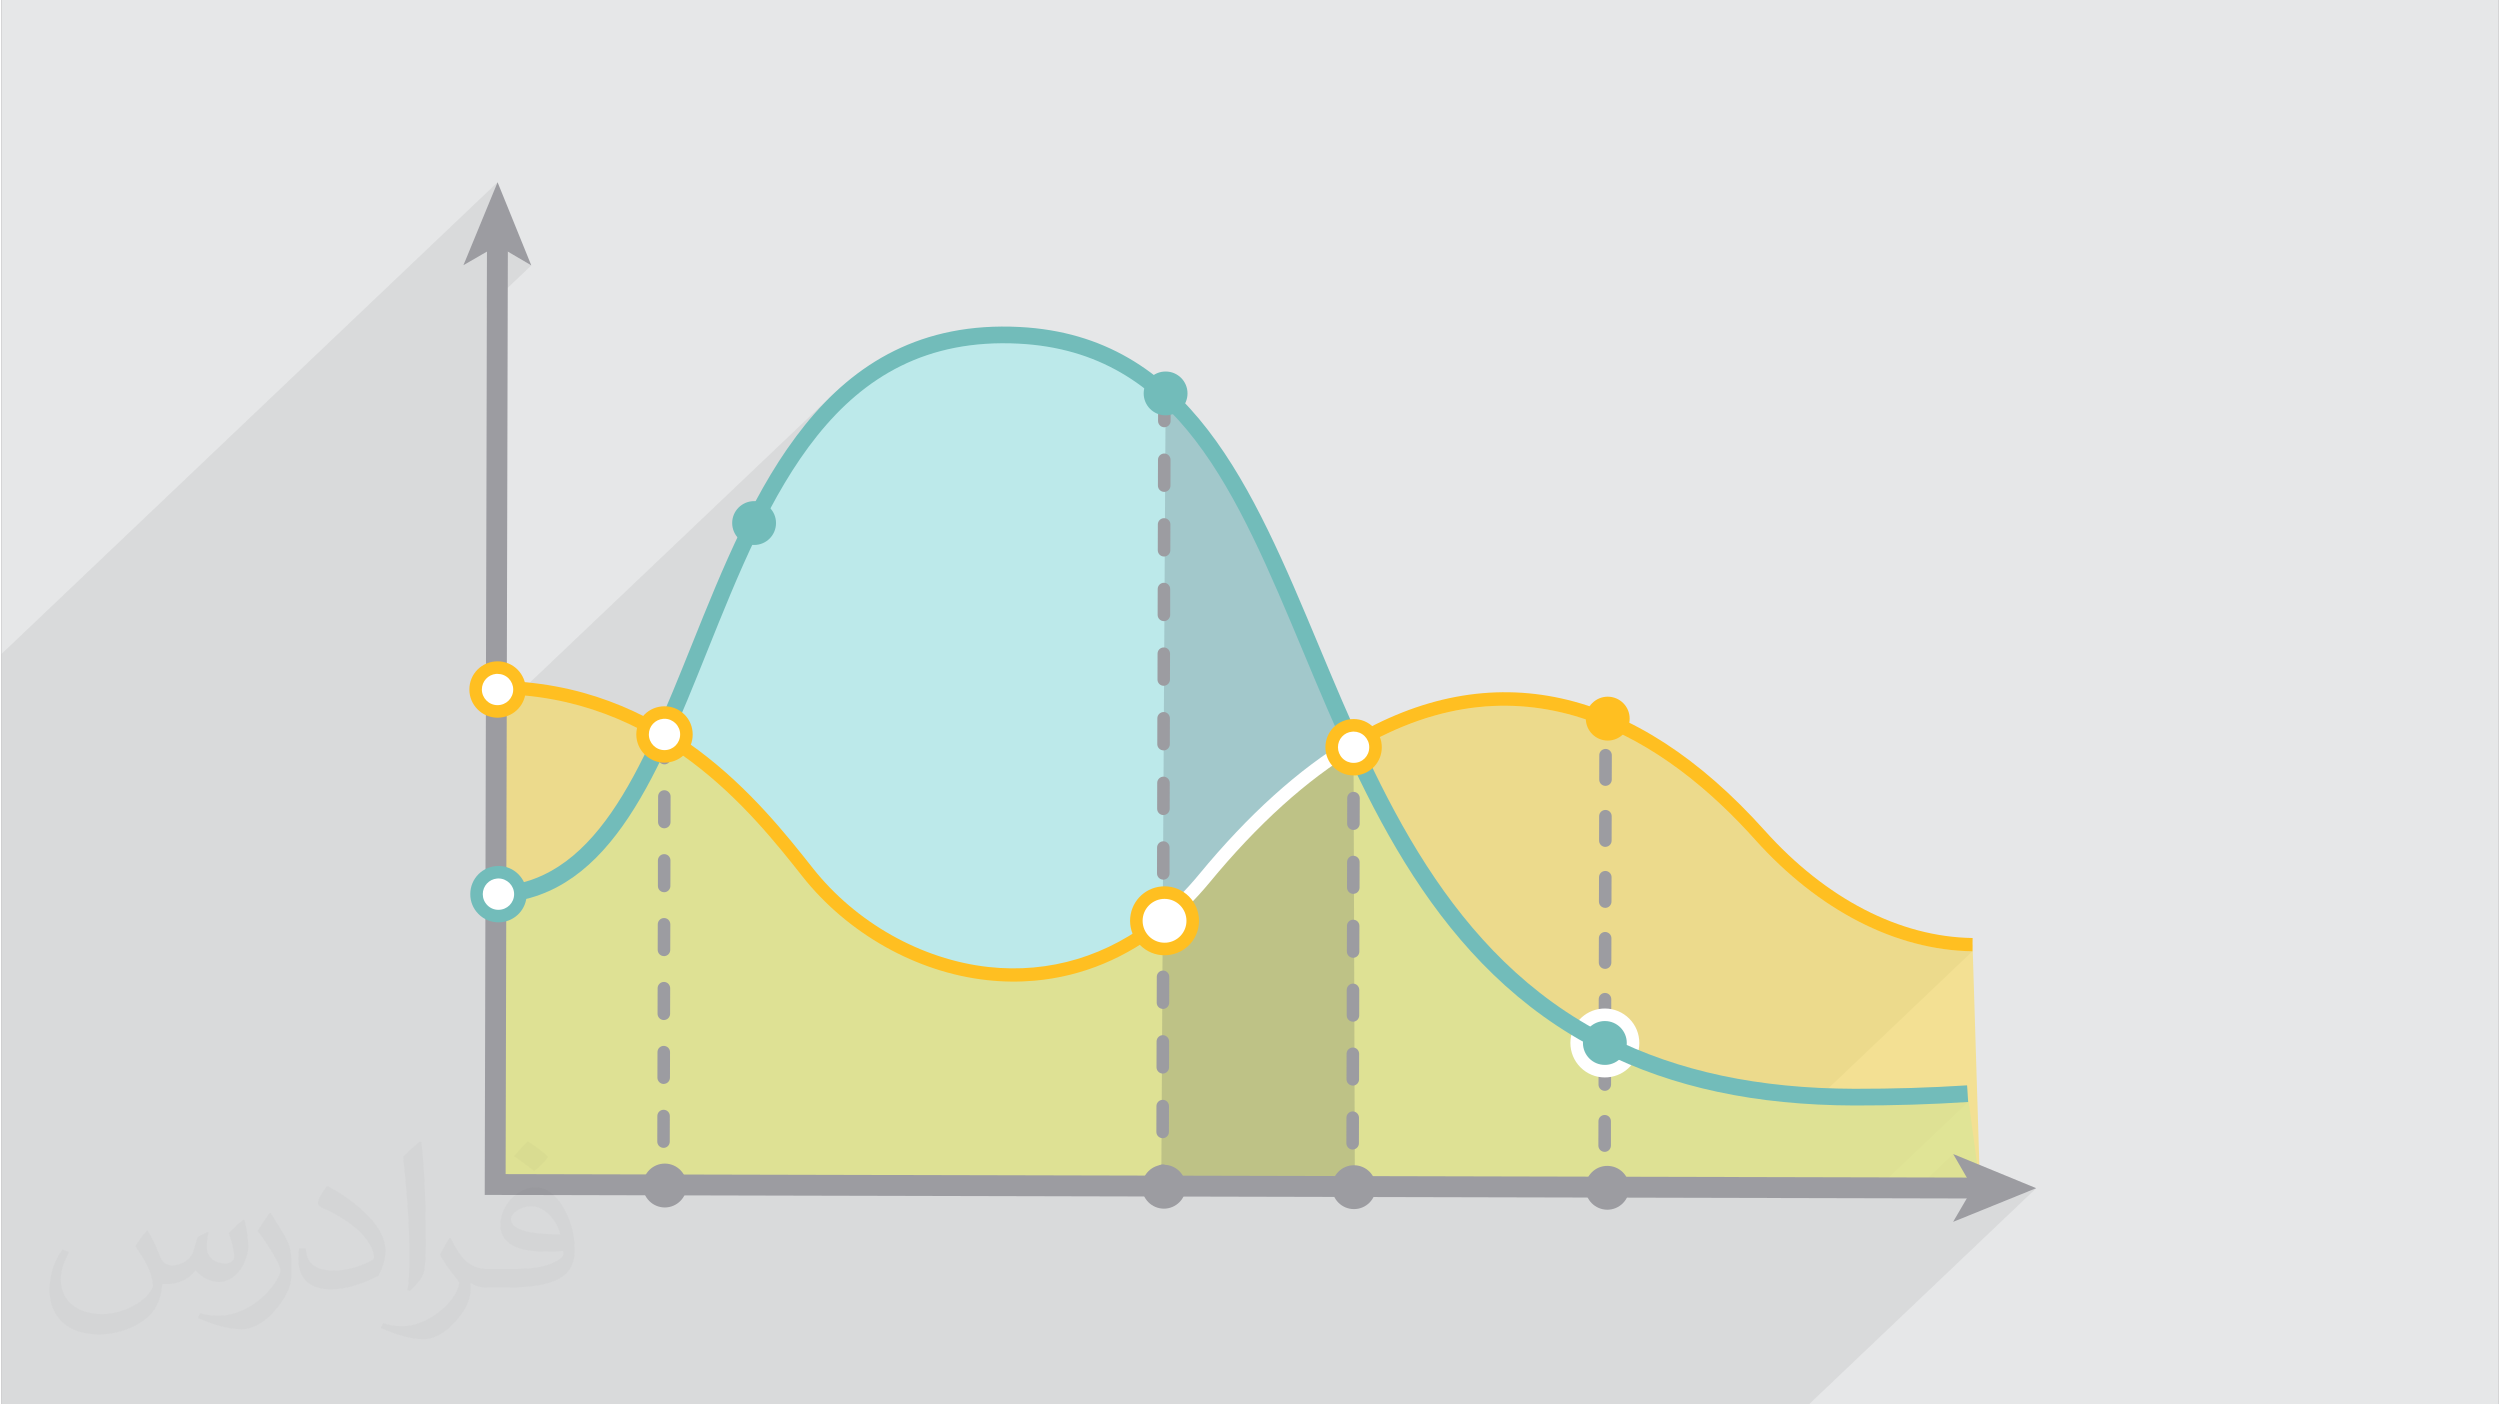<?xml version="1.0" encoding="UTF-8"?>
<!DOCTYPE svg PUBLIC "-//W3C//DTD SVG 1.0//EN" "http://www.w3.org/TR/2001/REC-SVG-20010904/DTD/svg10.dtd">
<!-- Creator: CorelDRAW 2017 -->
<svg xmlns="http://www.w3.org/2000/svg" xml:space="preserve" width="356px" height="200px" version="1.0" shape-rendering="geometricPrecision" text-rendering="geometricPrecision" image-rendering="optimizeQuality" fill-rule="evenodd" clip-rule="evenodd" viewBox="0 0 35600 20025" xmlns:xlink="http://www.w3.org/1999/xlink">
 <rect x="0" y="0" width="35600" height="20025" fill="#808080" stroke="none"/>
 <g id="Layer_x0020_1">
  <g id="_2179355089680">
   <path fill="#E6E7E8" d="M0 0l35600 0 0 20025 -35600 0 0 -20025z"/>
   <path fill="#373435" fill-opacity="0.078" d="M16529 20025l126 0 36 0 36 0 130 0 17 0 7 0 43 0 63 0 50 0 89 0 113 0 40 0 118 0 27 0 29 0 61 0 54 0 40 0 160 0 28 0 65 0 31 0 5 0 35 0 41 0 50 0 129 0 4 0 8 0 28 0 288 0 40 0 365 0 184 0 7 0 28 0 88 0 140 0 61 0 40 0 187 0 183 0 8 0 28 0 134 0 126 0 1206 0 380 0 1554 0 265 0 567 0 790 0 56 0 163 0 7 0 680 0 3243 -3084 -1186 481 8 -14 337 -320 -150 -1 16 -27 173 -165 -127 0 -255 -441 -464 441 -567 0 1244 -1183 -15 -237 -97 6 -98 5 -97 6 -99 5 -99 4 -99 4 -100 4 -100 3 -101 3 -101 2 -102 3 -102 1 -102 1 -102 1 -103 1 -103 0 -254 -4 -118 -4 2053 -1953 -204 -10 -205 -22 -204 -35 -204 -47 -203 -59 -201 -72 -200 -83 -198 -95 -196 -107 -193 -119 -191 -130 -188 -141 -184 -152 -180 -163 -177 -174 -172 -184 -119 -130 -124 -130 -127 -128 -132 -126 -136 -124 -140 -121 -145 -118 -148 -114 -152 -110 -156 -105 -160 -100 -164 -94 -167 -88 -16 -7 7 -7 -8 6 -155 -72 -84 -36 63 -60 -13 11 -13 9 -16 6 -16 3 -1 0 -1 0 -1 0 -1 0 -1 0 -1 0 -1 0 -1 0 -18 -2 -17 -5 -15 -8 -13 -11 -11 -13 -9 -16 -5 -16 -1 -18 0 -179 2 -18 5 -17 8 -15 11 -13 -216 206 2 -28 19 -58 29 -53 38 -47 -207 197 -49 -16 -186 -48 -188 -39 -192 -29 -196 -19 -198 -8 -202 4 -205 16 -207 28 -211 40 -214 55 -217 68 -219 83 -222 97 -196 99 -6 -19 -28 -53 -38 -46 -46 -39 -53 -29 -59 -18 -63 -7 -63 7 -59 18 -8 4 -34 -77 -79 -181 -78 -180 -76 -180 -76 -180 -75 -179 -75 -178 -74 -177 -74 -176 -74 -175 -74 -173 -74 -172 -75 -169 -75 -168 -77 -165 -77 -163 -78 -161 -80 -157 -81 -155 -83 -152 -84 -148 -86 -145 -89 -142 -91 -137 -93 -134 -96 -129 -98 -125 -102 -121 -104 -115 -12 -13 13 -12 -14 12 -95 -98 -111 -106 -86 81 -115 -101 -103 -81 16 -51 29 -53 38 -46 -124 118 -142 -99 -151 -94 -158 -85 -164 -76 -171 -67 -177 -57 -185 -48 -193 -37 -200 -27 -209 -16 -241 -6 -231 8 -223 22 -213 34 -204 47 -196 59 -188 71 -180 81 -173 92 -165 102 -159 112 -151 121 -146 130 -740 705 193 -268 241 -289 261 -263 -795 756 10 -16 125 -175 131 -168 136 -161 142 -154 148 -146 -4354 4140 -55 -6 -112 -8 -3 -10 -29 -53 -38 -47 -46 -38 -53 -29 -59 -18 -63 -7 -63 6 -58 18 -44 24 12 -5179 634 -603 -483 -283 -149 86 0 -149 -320 305 471 -1145 -7072 6725 0 697 0 24 0 181 0 742 0 5033 0 125 0 48 0 71 0 4 0 95 0 52 0 94 0 290 0 75 0 11 0 30 0 62 0 30 0 4 0 66 0 53 0 106 0 14 0 133 0 610 0 120 0 466 0 132 0 214 0 26 0 98 0 26 0 22 0 26 0 49 0 10 0 12 0 4 0 41 0 19 0 27 0 8 0 110 0 70 0 40 0 3 0 3 0 3 0 32 0 139 0 36 0 3 0 57 0 3 0 12 0 11 0 67 0 24 0 1 0 5 0 2 0 1 0 22 0 3 0 1 0 32 0 62 0 10 16 0 91 0 98 0 39 0 35 0 348 0 183 0 8 0 28 0 138 0 141 0 35 0 40 0 269 0 48 0 35 0 31 0 153 0 30 0 0 0 8 0 28 0 89 0 32 0 40 0 153 0 41 0 127 0 36 0 183 0 36 0 183 0 8 0 28 0 132 0 40 0 143 0 40 0 138 0 36 0 183 0 25 0 29 0 154 0 8 0 28 0 25 0 7 0 111 0 39 0 133 0 40 0 149 0 35 0 184 0 14 0 183 0 8 0 28 0 153 0 40 0 122 0 40 0 160 0 35 0 183 0 4 0 183 0 8 0 28 0 94 0 70 0 40 0 30 0 81 0 40 0 170 0 17 0 19 0 164 0 8 0 11 0 17 0 114 0 126 0 130 0 40 0 321 0 36 0 130 0 53 0 172 0 215 0 39 0 322 0 35 0 184 0 313 0 73 0 40 0 17 0 24 0 43 0 25 0 38 0 50 0 43 0 34 0 12 0 4 0 31 0 36 0 8 0 4 0 42 0 15 0 13 0 4 0 16 0 47 0 26 0 9 0 7 0 16 0 16 0 4 0 20 0 9 0 55 0 18 0 5 0 8 0 7 0 12 0 56 0 17 0 126 0 10 0 1 0 28 0 11 0 7 0 8 0 25 0 3 0 8 0 4 0 31 0 4 0 36 0 22 0 32 0 3 0 33 0 93 0 12 0 24 0 13 0 3 0 37 0 350 0 32 0 151 0 8 0 24 0 4 0 4 0 28 0 289 0 26 0 14 0 26 0 361 0 21 0 162 0 8 0 13 0 8 0 6 0 22 0 300 0 15 0 25 0 15 0 157 0 107 0 33 0 7 0 67 0 11 0 109 0 64 0 8 0 2 0 8 0 17 0 11 0 73 0 8 0 28 0 137 0 65 0 4 0 22 0 13 0 5 0 31 0 12 0 35 0 30 0 75 0 79 0 104 0 8 0 8 0 20 0 163 0 8 0 28 0 26 0 39 0 7 0 125 0 118 0 39 0 1 0 35 0 183 0 164 0 184 0 7 0 10 0 18 0 22 0 289 0 4 0 31 0 9 0 175 0 207 0 157 0 27 0 7 0 6 0 22 0 94 0 140 0 33 0 36 0 12 0 40 0 131 0 40 0 16 0 184 0 7 0 28 0 90 0 25 0 15 0 110 0 52 0z"/>
   <g>
    <path fill="#A8F4F4" fill-rule="nonzero" fill-opacity="0.6" d="M26419 15643c-8980,-22 -6513,-10585 -11910,-10862 -4957,-255 -4077,7987 -7543,7978l72 4129 21170 7 -177 -1302c-508,34 -1045,51 -1612,50z"/>
    <path fill="#FFDA3F" fill-rule="nonzero" fill-opacity="0.502" d="M25070 11906c-2257,-2516 -5055,-2860 -7921,618 -1791,2173 -4410,1489 -5657,-88 -807,-1021 -2138,-2628 -4460,-2634l6 7086 21170 7 -106 -3427c-1074,-15 -2139,-566 -3032,-1562z"/>
    <g>
     <path fill="#3F4650" fill-rule="nonzero" fill-opacity="0.2" d="M16535 16892l2760 0 -19 -6239c-880,-1919 -1474,-3912 -2679,-5014l-62 11253z"/>
    </g>
    <g>
     <g>
      <path fill="#9C9CA1" fill-rule="nonzero" d="M19277 10565c-49,0 -89,40 -89,89l-1 179c0,49 40,89 89,89 3,0 6,0 9,0 45,-4 81,-42 81,-89l0 -179c1,-49 -39,-89 -89,-89z"/>
     </g>
     <g>
      <path fill="#9C9CA1" fill-rule="nonzero" d="M19269 14024c-49,0 -89,40 -90,89l0 365c0,49 39,89 89,89 3,0 5,0 8,0 46,-4 81,-43 81,-89l1 -364c0,-50 -40,-90 -89,-90z"/>
      <path fill="#9C9CA1" fill-rule="nonzero" d="M19265 15846c-50,1 -90,40 -90,90l-1 364c0,49 40,90 89,90 3,0 6,0 9,-1 45,-4 81,-42 81,-89l1 -364c0,-49 -40,-89 -89,-90z"/>
      <path fill="#9C9CA1" fill-rule="nonzero" d="M19267 14935c-49,0 -90,40 -90,89l-1 365c0,49 40,89 90,89 2,0 5,0 8,0 45,-4 81,-42 81,-89l1 -364c0,-49 -40,-90 -89,-90z"/>
      <path fill="#9C9CA1" fill-rule="nonzero" d="M19276 11290c-50,0 -90,40 -90,89l-1 365c0,49 40,89 89,89 3,0 6,0 9,0 45,-4 81,-42 81,-89l1 -364c0,-50 -40,-90 -89,-90z"/>
      <path fill="#9C9CA1" fill-rule="nonzero" d="M19273 12201c-49,0 -89,40 -89,90l-1 364c0,49 40,89 89,90 3,0 6,-1 8,-1 46,-4 81,-42 82,-88l1 -365c0,-49 -40,-89 -90,-90z"/>
      <path fill="#9C9CA1" fill-rule="nonzero" d="M19271 13113c-49,0 -89,39 -89,89l-1 364c0,50 40,90 89,90 3,0 5,0 8,0 46,-5 81,-43 81,-89l1 -365c0,-49 -39,-89 -89,-89z"/>
     </g>
     <g>
      <path fill="#9C9CA1" fill-rule="nonzero" d="M19262 16758c-48,0 -89,40 -89,89l0 178c-1,50 39,90 89,90 2,0 5,0 8,0 45,-4 81,-43 81,-89l1 -179c0,-49 -40,-89 -90,-89z"/>
     </g>
    </g>
    <g>
     <g>
      <path fill="#9C9CA1" fill-rule="nonzero" d="M22871 9978c-49,0 -89,40 -89,89l0 179c-1,49 39,89 89,89 2,0 5,0 8,0 45,-4 81,-42 81,-89l1 -179c0,-49 -40,-89 -90,-89z"/>
     </g>
     <g>
      <path fill="#9C9CA1" fill-rule="nonzero" d="M22859 15027c-49,0 -89,40 -89,89l-1 348c0,49 40,89 89,89 3,0 6,0 8,0 46,-4 81,-42 82,-89l0 -348c0,-49 -39,-89 -89,-89z"/>
      <path fill="#9C9CA1" fill-rule="nonzero" d="M22861 14157c-49,0 -89,40 -89,89l-1 348c0,50 40,90 89,90 3,0 6,0 8,-1 46,-4 82,-42 82,-88l1 -348c0,-50 -40,-90 -90,-90z"/>
      <path fill="#9C9CA1" fill-rule="nonzero" d="M22857 15897c-49,0 -89,39 -89,89l-1 348c0,49 40,89 89,89 3,0 5,0 8,0 46,-4 81,-42 82,-89l0 -348c0,-49 -39,-89 -89,-89z"/>
      <path fill="#9C9CA1" fill-rule="nonzero" d="M22868 11548c-50,0 -90,40 -90,89l-1 348c0,49 40,90 89,90 3,0 6,0 9,-1 45,-4 81,-42 81,-89l1 -347c0,-50 -40,-90 -89,-90z"/>
      <path fill="#9C9CA1" fill-rule="nonzero" d="M22870 10678c-50,1 -90,40 -90,89l-1 348c0,50 40,90 90,90 2,0 5,0 8,-1 45,-4 81,-42 81,-88l1 -348c0,-49 -40,-90 -89,-90z"/>
      <path fill="#9C9CA1" fill-rule="nonzero" d="M22863 13288c-48,0 -89,39 -89,89l-1 347c0,50 40,90 89,90 3,0 6,0 8,0 46,-4 82,-43 82,-89l1 -348c0,-49 -40,-89 -90,-89z"/>
      <path fill="#9C9CA1" fill-rule="nonzero" d="M22866 12418c-49,0 -90,40 -90,89l-1 348c0,49 40,89 89,89 3,0 6,0 9,0 45,-4 81,-42 81,-89l1 -348c0,-49 -40,-89 -89,-89z"/>
     </g>
     <g>
      <path fill="#9C9CA1" fill-rule="nonzero" d="M22855 16766c-49,0 -89,40 -89,89l-1 179c0,49 40,89 89,90 3,0 6,-1 9,-1 45,-4 81,-42 81,-88l0 -179c0,-49 -39,-89 -89,-90z"/>
     </g>
    </g>
    <g>
     <g>
      <path fill="#9C9CA1" fill-rule="nonzero" d="M16579 5735c-49,0 -89,39 -89,89l-1 178c0,50 40,90 90,90 2,0 5,0 8,-1 45,-4 81,-42 81,-88l1 -179c0,-49 -40,-89 -90,-89z"/>
     </g>
     <g>
      <path fill="#9C9CA1" fill-rule="nonzero" d="M16562 12916c-49,0 -89,40 -89,90l-1 368c0,49 40,90 89,90 3,0 5,0 8,-1 46,-4 81,-42 81,-88l1 -369c0,-49 -39,-89 -89,-90z"/>
      <path fill="#9C9CA1" fill-rule="nonzero" d="M16567 11073c-49,0 -90,40 -90,90l-1 368c0,50 40,90 89,90 3,0 6,0 9,-1 45,-4 81,-42 81,-88l1 -369c0,-49 -40,-89 -89,-90z"/>
      <path fill="#9C9CA1" fill-rule="nonzero" d="M16560 13838c-49,0 -89,40 -89,89l-1 369c-1,49 39,89 89,89 2,0 5,0 8,0 45,-4 81,-42 81,-89l1 -369c0,-49 -40,-89 -89,-89z"/>
      <path fill="#9C9CA1" fill-rule="nonzero" d="M16556 15681c-49,0 -90,40 -90,89l-1 369c0,49 40,89 89,89 3,0 6,0 9,0 45,-4 81,-42 81,-89l1 -369c0,-49 -40,-89 -89,-89z"/>
      <path fill="#9C9CA1" fill-rule="nonzero" d="M16558 14759c-49,0 -90,40 -90,90l-1 368c0,49 40,90 90,90 2,0 5,0 8,-1 45,-4 81,-42 81,-89l1 -368c0,-49 -40,-89 -89,-90z"/>
      <path fill="#9C9CA1" fill-rule="nonzero" d="M16564 11995c-48,0 -89,40 -89,89l-1 369c0,49 40,89 89,89 3,0 6,0 8,0 46,-4 82,-42 82,-89l0 -369c1,-49 -39,-89 -89,-89z"/>
      <path fill="#9C9CA1" fill-rule="nonzero" d="M16575 7388c-48,0 -89,39 -89,89l-1 368c0,50 40,90 89,90 3,0 6,0 8,0 46,-5 82,-43 82,-89l1 -369c0,-49 -40,-89 -90,-89z"/>
      <path fill="#9C9CA1" fill-rule="nonzero" d="M16578 6466c-49,0 -90,40 -90,89l-1 369c0,49 40,89 89,89 3,0 6,0 9,0 45,-4 81,-42 81,-89l1 -368c0,-50 -40,-90 -89,-90z"/>
      <path fill="#9C9CA1" fill-rule="nonzero" d="M16573 8309c-49,0 -89,40 -89,89l-1 369c0,49 40,89 89,89 3,0 5,0 8,0 46,-4 81,-42 82,-89l0 -368c0,-50 -39,-90 -89,-90z"/>
      <path fill="#9C9CA1" fill-rule="nonzero" d="M16569 10152c-49,0 -90,40 -90,89l-1 369c0,49 40,89 90,89 2,0 5,0 8,0 45,-4 81,-42 81,-89l1 -368c0,-50 -40,-90 -89,-90z"/>
      <path fill="#9C9CA1" fill-rule="nonzero" d="M16571 9231c-49,0 -89,39 -89,89l-1 368c-1,50 39,90 89,90 2,0 5,0 8,-1 45,-4 81,-42 81,-88l1 -369c0,-49 -40,-89 -89,-89z"/>
     </g>
     <g>
      <path fill="#9C9CA1" fill-rule="nonzero" d="M16553 16602c-48,1 -89,40 -89,89l-1 179c0,49 40,90 89,90 3,0 6,0 9,-1 45,-4 81,-42 81,-89l0 -178c1,-49 -39,-89 -89,-90z"/>
     </g>
    </g>
    <g>
     <g>
      <path fill="#9C9CA1" fill-rule="nonzero" d="M9452 10541c-49,0 -89,40 -90,89l0 179c0,49 40,89 89,89 3,0 6,0 8,0 46,-4 81,-42 82,-89l0 -178c0,-50 -40,-90 -89,-90z"/>
     </g>
     <g>
      <path fill="#9C9CA1" fill-rule="nonzero" d="M9444 14000c-49,0 -90,40 -90,89l-1 365c0,49 40,89 89,90 3,0 6,-1 9,-1 45,-4 81,-42 81,-89l1 -364c0,-49 -40,-90 -89,-90z"/>
      <path fill="#9C9CA1" fill-rule="nonzero" d="M9441 14912c-49,0 -89,39 -89,89l-1 364c0,49 40,90 89,90 3,0 6,0 8,-1 46,-4 81,-42 82,-88l1 -365c0,-49 -40,-89 -90,-89z"/>
      <path fill="#9C9CA1" fill-rule="nonzero" d="M9439 15823c-49,0 -89,40 -89,89l-1 364c0,50 40,90 89,90 3,0 6,0 8,0 46,-4 81,-43 81,-89l1 -365c0,-49 -39,-89 -89,-89z"/>
      <path fill="#9C9CA1" fill-rule="nonzero" d="M9450 11267c-49,-1 -89,39 -89,89l-1 364c0,50 40,90 89,90 3,0 5,0 8,-1 46,-4 81,-42 81,-88l1 -365c0,-49 -40,-89 -89,-89z"/>
      <path fill="#9C9CA1" fill-rule="nonzero" d="M9448 12178c-49,0 -89,40 -90,89l0 364c-1,50 39,90 89,90 3,0 5,0 8,0 45,-4 81,-43 81,-89l1 -365c0,-49 -40,-89 -89,-89z"/>
      <path fill="#9C9CA1" fill-rule="nonzero" d="M9446 13089c-49,0 -90,40 -90,89l-1 365c0,49 40,89 89,89 3,0 6,0 9,0 45,-4 81,-42 81,-89l1 -364c0,-50 -40,-90 -89,-90z"/>
     </g>
     <g>
      <path fill="#9C9CA1" fill-rule="nonzero" d="M9437 16734c-49,0 -89,40 -90,89l0 179c0,49 40,89 89,89 3,0 6,0 9,0 45,-4 81,-42 81,-89l0 -178c0,-50 -40,-90 -89,-90z"/>
     </g>
    </g>
    <g>
     <path fill="#72BCBA" fill-rule="nonzero" d="M22861 14469c-13,0 -25,0 -37,1 -209,19 -366,191 -366,400 -1,107 41,208 117,284 75,76 176,118 284,119 12,0 25,-1 37,-2 208,-19 365,-190 366,-399 0,-222 -180,-403 -401,-403z"/>
     <path fill="white" fill-rule="nonzero" d="M22861 14379c-15,0 -31,1 -45,2 -255,23 -447,233 -448,489 0,131 51,254 143,347 93,93 216,145 348,145 15,0 30,-1 45,-2 254,-23 446,-233 447,-488 0,-131 -50,-255 -143,-348 -93,-93 -216,-144 -347,-145zm27 803l0 0c-10,1 -19,1 -29,1 -173,0 -312,-140 -312,-313 0,-163 125,-296 285,-311 9,-1 19,-1 29,-1 172,0 312,141 311,313 0,163 -125,297 -284,311z"/>
    </g>
    <g>
     <path fill="#72BCBA" fill-rule="nonzero" d="M22915 14778l-107 213c1024,515 2205,767 3610,771 556,1 1102,-16 1621,-50l-15 -237c-515,33 -1055,50 -1605,49 -1368,-4 -2514,-248 -3504,-746z"/>
    </g>
    <g>
     <path fill="#72BCBA" fill-rule="nonzero" d="M18782 9208c-951,-2274 -1849,-4422 -4267,-4546 -2797,-144 -3796,2346 -4678,4542 -711,1769 -1383,3440 -2871,3436l-1 238c1651,4 2352,-1739 3093,-3585 894,-2226 1818,-4528 4444,-4393 2269,116 3099,2101 4060,4400 882,2110 1882,4502 4246,5691l107 -213c-2285,-1149 -3267,-3498 -4133,-5570z"/>
    </g>
    <g>
     <path fill="#FFBF21" fill-rule="nonzero" d="M25140 11843c-1854,-2068 -3903,-2521 -5923,-1310l97 162c2442,-1463 4440,-115 5686,1275 907,1011 2008,1577 3100,1593l3 -189c-1039,-15 -2091,-559 -2963,-1531z"/>
    </g>
    <g>
     <path fill="white" fill-rule="nonzero" d="M17076 12464c-185,225 -384,424 -594,594l120 146c218,-177 427,-386 620,-619 686,-833 1390,-1468 2092,-1890l-97 -162c-721,433 -1441,1082 -2141,1931z"/>
    </g>
    <g>
     <path fill="#FFBF21" fill-rule="nonzero" d="M14069 13787c-953,-106 -1889,-632 -2503,-1410 -736,-931 -2106,-2664 -4534,-2670l0 189c2336,6 3669,1692 4386,2599 645,816 1628,1369 2630,1479 231,26 460,28 684,8 674,-60 1310,-323 1870,-778l-120 -146c-705,573 -1540,825 -2413,729z"/>
    </g>
    <g>
     <g>
      <path fill="#9C9CA1" fill-rule="nonzero" d="M7219 3439l-298 -1 -32 13599 21280 51 0 -298 -20982 -50 32 -13301z"/>
     </g>
     <g>
      <path fill="#9C9CA1" fill-rule="nonzero" d="M6585 3781l485 -280 483 283 -481 -1186 -487 1183z"/>
     </g>
     <g>
      <path fill="#9C9CA1" fill-rule="nonzero" d="M28106 16939l-282 483 1186 -481 -1184 -487 280 485z"/>
     </g>
    </g>
    <g>
     <path fill="white" fill-rule="nonzero" d="M9453 10159c-173,0 -313,139 -314,312 0,173 140,313 312,313 173,1 313,-139 314,-312 0,-172 -139,-313 -312,-313z"/>
     <path fill="#FFBF21" fill-rule="nonzero" d="M9453 10070c-226,0 -402,179 -403,401 0,221 180,402 401,403 13,0 25,-1 37,-2 208,-18 366,-190 366,-399 0,-108 -41,-209 -117,-285 -76,-76 -177,-118 -284,-118zm-1 625l0 0c-124,0 -223,-101 -223,-224 0,-116 87,-211 203,-222 7,0 14,-1 21,-1 59,0 115,24 157,66 42,42 66,99 65,158 0,123 -98,223 -223,223z"/>
    </g>
    <g>
     <path fill="white" fill-rule="nonzero" d="M7072 9518c-172,0 -312,139 -313,312 0,173 139,313 312,313 173,1 313,-139 313,-311 1,-173 -139,-313 -312,-314z"/>
     <path fill="#FFBF21" fill-rule="nonzero" d="M7073 9429c-226,0 -403,179 -403,401 -1,221 179,402 401,403 12,0 25,-1 37,-2 208,-18 365,-190 366,-399 0,-108 -42,-209 -117,-285 -76,-76 -177,-118 -284,-118zm-2 625l0 0c-123,0 -223,-101 -223,-224 1,-116 88,-211 204,-222 6,0 13,-1 20,0 60,0 116,23 158,65 42,43 65,99 65,158 0,123 -99,223 -224,223z"/>
    </g>
    <g>
     <path fill="white" fill-rule="nonzero" d="M19278 10341c-173,0 -313,140 -314,312 0,173 140,313 312,314 173,0 313,-140 314,-312 0,-173 -139,-313 -312,-314z"/>
     <path fill="#FFBF21" fill-rule="nonzero" d="M19278 10252c-226,0 -402,180 -403,401 0,108 41,209 117,285 76,76 177,118 284,118 13,0 25,0 37,-1 208,-19 366,-191 366,-400 0,-107 -41,-208 -117,-284 -76,-77 -177,-119 -284,-119zm-1 625l0 0c-60,0 -116,-23 -158,-65 -42,-43 -65,-99 -65,-158 0,-117 87,-212 203,-222 7,-1 14,-1 21,-1 59,0 115,23 157,65 42,43 66,99 65,159 0,123 -97,223 -223,222z"/>
    </g>
    <path fill="#72BCBA" fill-rule="nonzero" d="M16598 5297c-173,-1 -313,139 -314,312 0,172 139,312 312,313 173,0 313,-139 313,-312 1,-173 -139,-313 -311,-313z"/>
    <path fill="#FFBF21" fill-rule="nonzero" d="M22901 9933c-172,0 -313,140 -313,312 0,173 139,313 312,314 173,0 313,-140 313,-312 1,-173 -139,-313 -312,-314z"/>
    <path fill="#72BCBA" fill-rule="nonzero" d="M10730 7145c-172,0 -313,139 -313,312 0,173 139,313 312,313 173,1 313,-139 313,-312 1,-172 -139,-313 -312,-313z"/>
    <path fill="#9C9CA1" fill-rule="nonzero" d="M9457 16590c-172,0 -313,140 -313,312 -1,173 139,313 312,314 172,0 313,-140 313,-312 1,-173 -139,-313 -312,-314z"/>
    <path fill="#9C9CA1" fill-rule="nonzero" d="M19283 16614c-173,-1 -313,139 -314,312 0,172 140,313 312,313 173,1 313,-139 314,-312 0,-173 -140,-313 -312,-313z"/>
    <path fill="#9C9CA1" fill-rule="nonzero" d="M22895 16623c-172,-1 -313,139 -313,311 -1,173 139,313 312,314 172,0 313,-139 313,-312 1,-173 -139,-313 -312,-313z"/>
    <path fill="#9C9CA1" fill-rule="nonzero" d="M16573 16607c-172,0 -313,140 -313,312 -1,173 139,313 312,314 172,0 313,-140 313,-312 1,-173 -139,-313 -312,-314z"/>
    <g>
     <path fill="white" fill-rule="nonzero" d="M7085 12436c-172,0 -313,139 -313,312 -1,173 139,313 312,313 173,1 313,-139 313,-312 1,-172 -139,-312 -312,-313z"/>
     <path fill="#72BCBA" fill-rule="nonzero" d="M7086 12347c-226,0 -403,179 -403,401 -1,107 41,208 117,284 75,76 176,118 284,119 12,0 25,-1 37,-2 208,-19 365,-190 366,-399 0,-222 -180,-403 -401,-403zm-2 625l0 0c-60,0 -116,-23 -158,-66 -42,-42 -65,-98 -65,-158 1,-116 88,-211 203,-222 7,0 14,-1 21,-1 123,1 223,101 223,224 0,123 -99,223 -224,223z"/>
    </g>
    <g>
     <path fill="white" fill-rule="nonzero" d="M16583 12727c-13,0 -25,0 -38,1 -208,19 -365,191 -365,400 -1,107 41,208 117,284 75,76 176,119 284,119 12,0 25,-1 37,-2 208,-18 365,-190 366,-399 0,-222 -180,-403 -401,-403z"/>
     <path fill="#FFBF21" fill-rule="nonzero" d="M16583 12637c-15,0 -31,1 -46,2 -254,23 -446,233 -447,489 0,131 51,254 143,347 93,93 216,145 347,145 16,0 31,-1 46,-2 254,-23 446,-232 447,-488 0,-131 -51,-255 -143,-348 -93,-93 -216,-144 -347,-145zm27 803l0 0c-10,1 -19,1 -29,1 -173,0 -312,-140 -312,-313 0,-163 125,-296 284,-311 10,-1 20,-1 29,-1 173,0 313,141 312,314 0,162 -125,296 -284,310z"/>
    </g>
   </g>
   <path fill="#373435" fill-opacity="0.031" d="M2082 17547c68,104 112,203 155,312 32,64 49,183 199,183 44,0 107,-14 163,-45 63,-33 111,-83 136,-159l60 -202 146 -72 10 10c-20,77 -25,149 -25,206 0,170 146,234 262,234 68,0 129,-34 129,-95 0,-81 -34,-217 -78,-339 68,-68 136,-136 214,-191l12 6c34,144 53,287 53,381 0,93 -41,196 -75,264 -70,132 -194,238 -344,238 -114,0 -241,-58 -328,-163l-5 0c-82,101 -209,193 -412,193l-63 0c-10,134 -39,229 -83,314 -121,237 -480,404 -818,404 -470,0 -706,-272 -706,-633 0,-223 73,-431 185,-578l92 38c-70,134 -117,262 -117,385 0,338 275,499 592,499 294,0 658,-187 724,-404 -25,-237 -114,-348 -250,-565 41,-72 94,-144 160,-221l12 0zm5421 -1274c99,62 196,136 291,221 -53,74 -119,142 -201,202 -95,-77 -190,-143 -287,-213 66,-74 131,-146 197,-210zm51 926c-160,0 -291,105 -291,183 0,168 320,219 703,217 -48,-196 -216,-400 -412,-400zm-359 895c208,0 390,-6 529,-41 155,-39 286,-118 286,-171 0,-15 0,-31 -5,-46 -87,8 -187,8 -274,8 -282,0 -498,-64 -583,-222 -21,-44 -36,-93 -36,-149 0,-152 66,-303 182,-406 97,-85 204,-138 313,-138 197,0 354,158 464,408 60,136 101,293 101,491 0,132 -36,243 -118,326 -153,148 -435,204 -867,204l-196 0 0 0 -51 0c-107,0 -184,-19 -245,-66l-10 0c3,25 5,50 5,72 0,97 -32,221 -97,320 -192,287 -400,410 -580,410 -182,0 -405,-70 -606,-161l36 -70c65,27 155,46 279,46 325,0 752,-314 805,-619 -12,-25 -34,-58 -65,-93 -95,-113 -155,-208 -211,-307 48,-95 92,-171 133,-239l17 -2c139,282 265,445 546,445l44 0 0 0 204 0zm-1408 299c24,-130 26,-276 26,-413l0 -202c0,-377 -48,-926 -87,-1282 68,-75 163,-161 238,-219l22 6c51,450 63,972 63,1452 0,126 -5,250 -17,340 -7,114 -73,201 -214,332l-31 -14zm-1449 -596c7,177 94,318 398,318 189,0 349,-50 526,-135 32,-14 49,-33 49,-49 0,-111 -85,-258 -228,-392 -139,-126 -323,-237 -495,-311 -59,-25 -78,-52 -78,-77 0,-51 68,-158 124,-235l19 -2c197,103 417,256 580,427 148,157 240,316 240,489 0,128 -39,250 -102,361 -216,109 -446,192 -674,192 -277,0 -466,-130 -466,-436 0,-33 0,-84 12,-150l95 0zm-501 -503l172 278c63,103 122,215 122,392l0 227c0,183 -117,379 -306,573 -148,132 -279,188 -400,188 -180,0 -386,-56 -624,-159l27 -70c75,21 162,37 269,37 342,-2 692,-252 852,-557 19,-35 26,-68 26,-90 0,-36 -19,-75 -34,-110 -87,-165 -184,-315 -291,-453 56,-89 112,-174 173,-258l14 2z"/>
  </g>
 </g>
</svg>